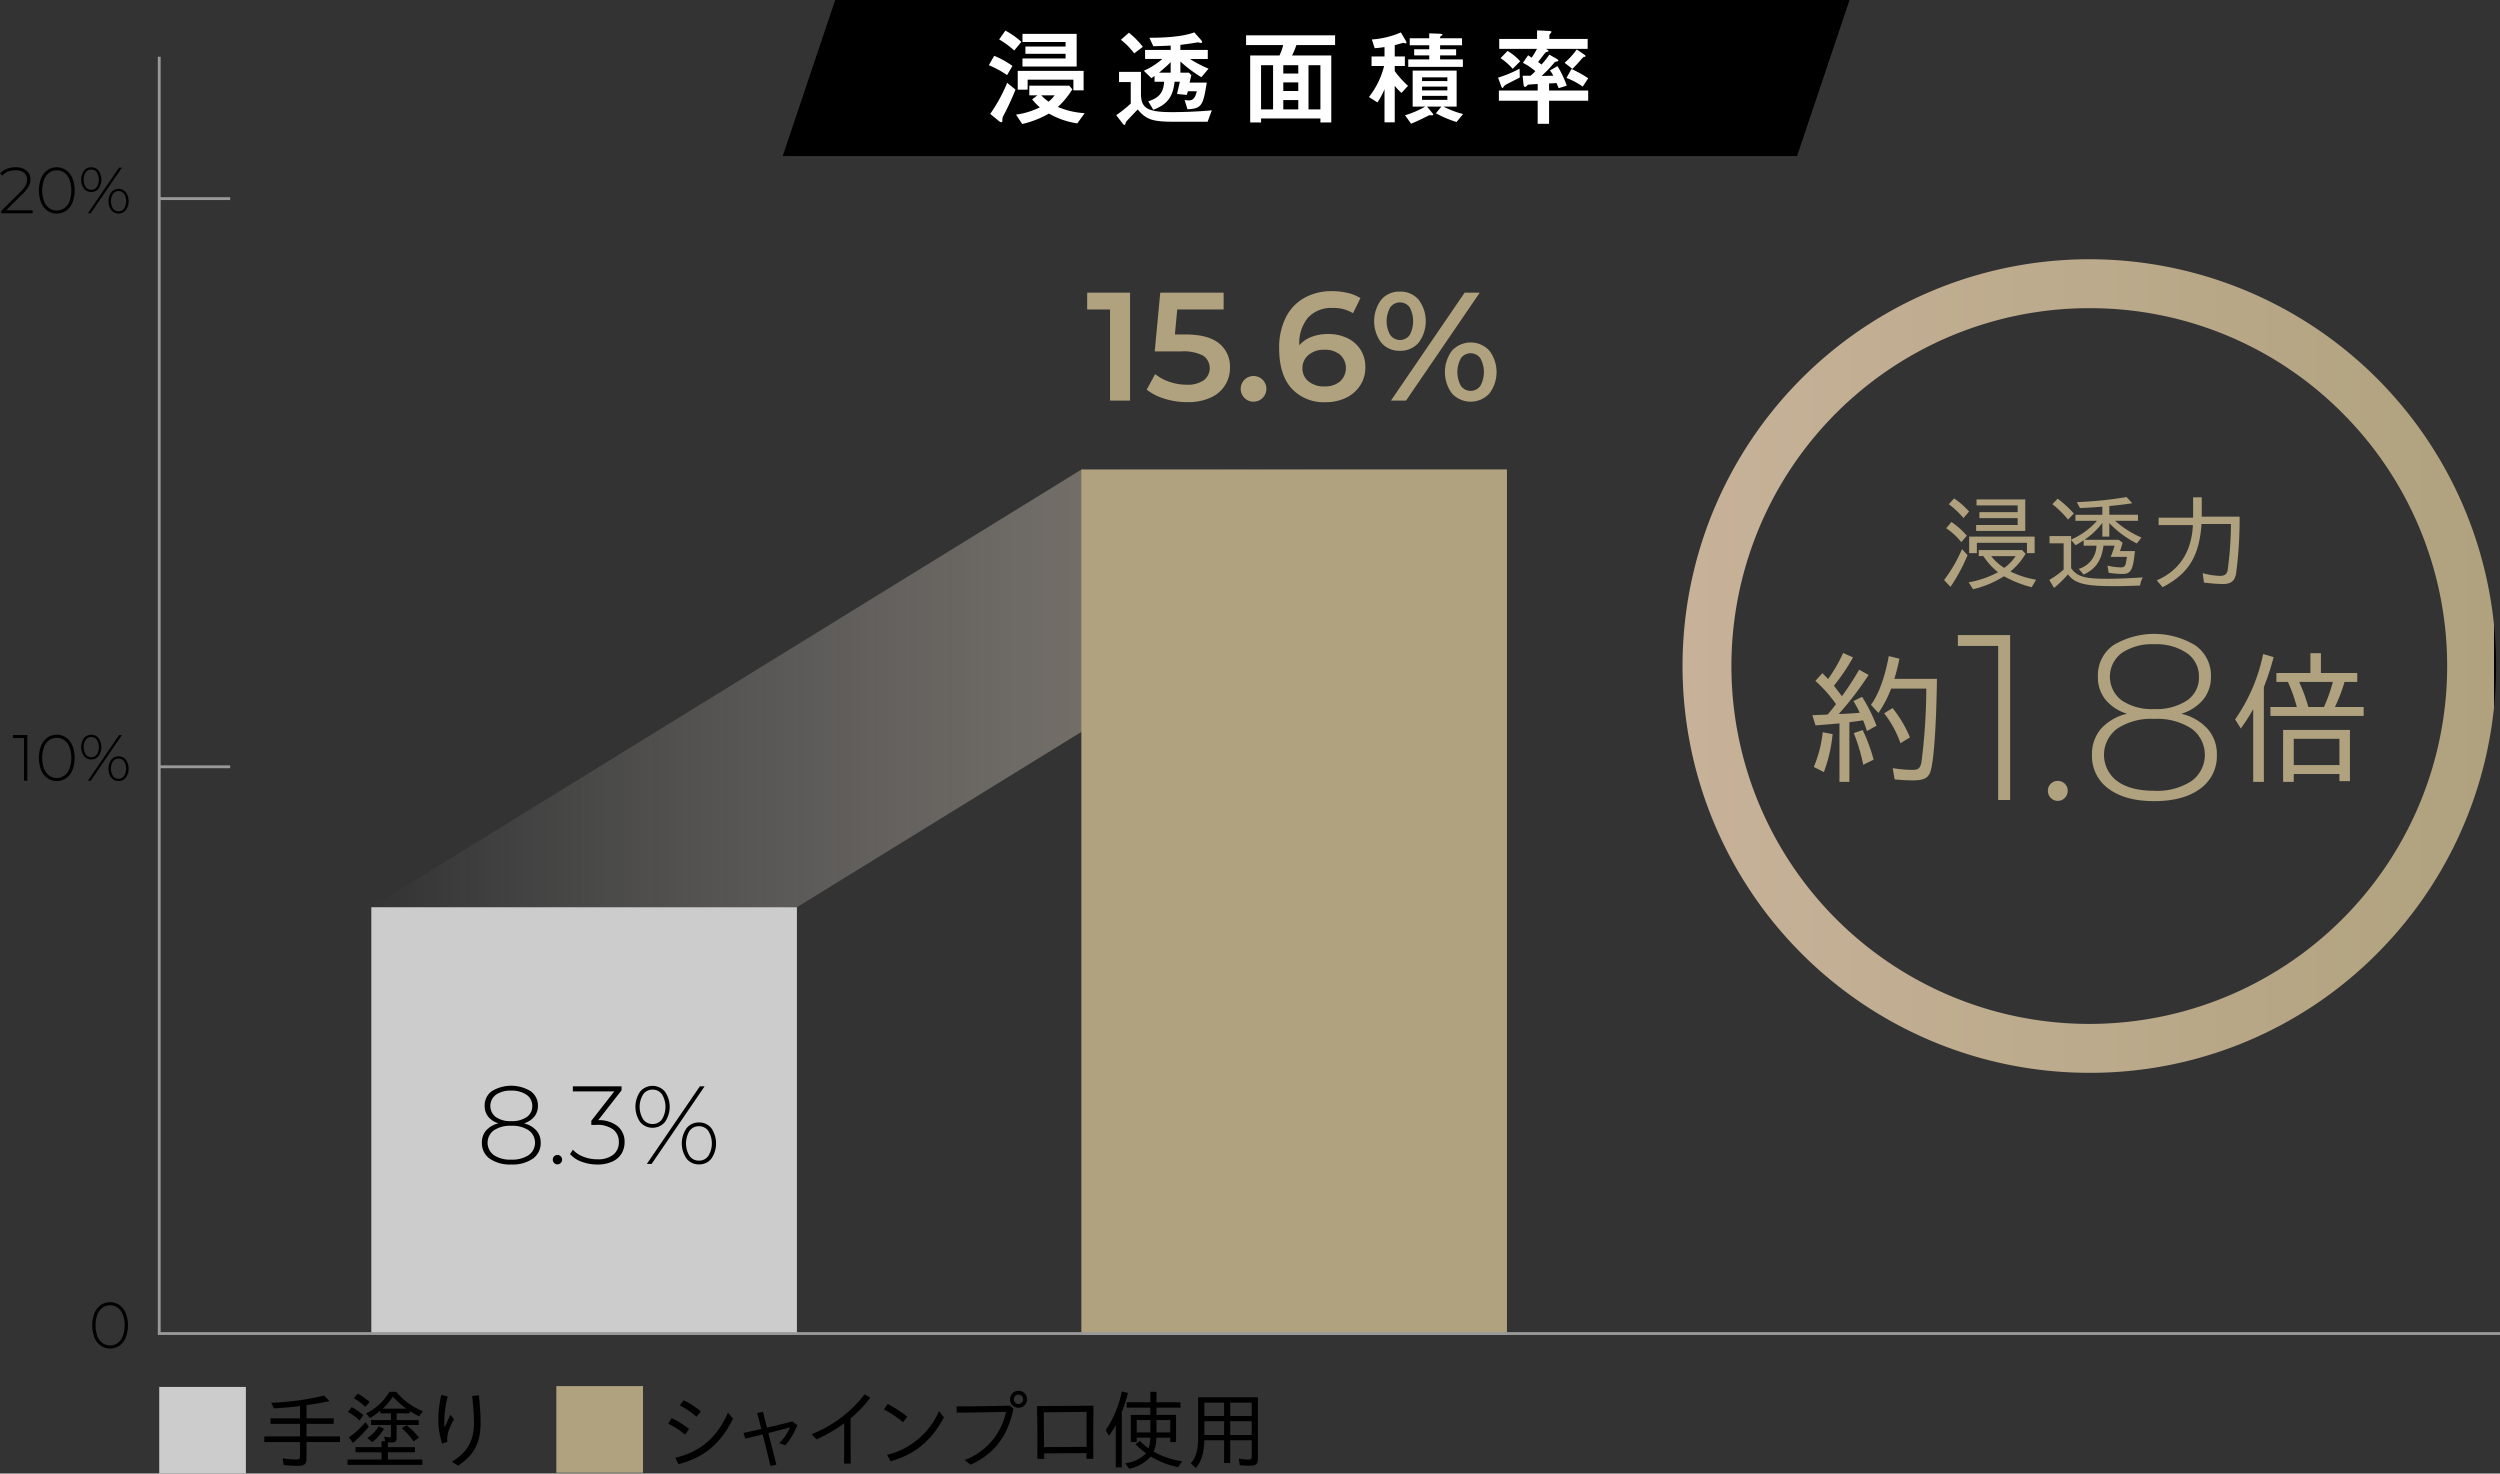 <svg xmlns="http://www.w3.org/2000/svg" xmlns:xlink="http://www.w3.org/1999/xlink" width="499.475" height="294.402" viewBox="0 0 499.475 294.402">
  <rect x="0" y="0" width="499.475" height="294.402" fill="#333333" stroke="none"/>
  <defs>
    <linearGradient id="linear-gradient" y1="0.5" x2="1" y2="0.5" gradientUnits="objectBoundingBox">
      <stop offset="0" stop-color="#fff" stop-opacity="0"/>
      <stop offset="1" stop-color="#c7b299"/>
    </linearGradient>
    <linearGradient id="linear-gradient-2" y1="0.5" x2="1" y2="0.5" gradientUnits="objectBoundingBox">
      <stop offset="0" stop-color="#c7b299"/>
      <stop offset="1" stop-color="#b0a27e"/>
      <stop offset="1"/>
    </linearGradient>
  </defs>
  <g id="img-examination-graph03-1" transform="translate(-37.762)">
    <rect id="長方形_28919" data-name="長方形 28919" width="85.03" height="85.313" transform="translate(111.947 181.255)" fill="#ccc"/>
    <path id="パス_10235" data-name="パス 10235" d="M526.388,331,384.53,418.439H299.5L441.358,331Z" transform="translate(-187.553 -237.184)" opacity="0.6" fill="url(#linear-gradient)"/>
    <path id="パス_10236" data-name="パス 10236" d="M792.154,31.178H589.5L599.987,0H802.641Z" transform="translate(-395.358)"/>
    <g id="グループ_3830" data-name="グループ 3830" transform="translate(56.184 260.162)">
      <g id="グループ_3829" data-name="グループ 3829">
        <path id="パス_10237" data-name="パス 10237" d="M104.473,926.588a3.672,3.672,0,0,1-1.265-1.61,6.9,6.9,0,0,1,0-4.9,3.673,3.673,0,0,1,1.265-1.61,3.326,3.326,0,0,1,3.716,0,3.677,3.677,0,0,1,1.265,1.61,6.9,6.9,0,0,1,0,4.9,3.676,3.676,0,0,1-1.265,1.61,3.325,3.325,0,0,1-3.716,0Zm3.377-.522a3.061,3.061,0,0,0,1.023-1.382,6.56,6.56,0,0,0,0-4.316,3.065,3.065,0,0,0-1.023-1.382,2.664,2.664,0,0,0-3.038,0,3.061,3.061,0,0,0-1.023,1.382,6.555,6.555,0,0,0,0,4.316,3.057,3.057,0,0,0,1.023,1.382,2.662,2.662,0,0,0,3.038,0Z" transform="translate(-102.758 -917.898)"/>
      </g>
    </g>
    <g id="グループ_3831" data-name="グループ 3831" transform="translate(40.33 146.789)">
      <path id="パス_10238" data-name="パス 10238" d="M49.717,518.128v9.127h-.665v-8.527H46.823v-.6Z" transform="translate(-46.823 -518.063)"/>
      <path id="パス_10239" data-name="パス 10239" d="M66.891,526.588a3.674,3.674,0,0,1-1.265-1.61,6.9,6.9,0,0,1,0-4.9,3.675,3.675,0,0,1,1.265-1.61,3.327,3.327,0,0,1,3.716,0,3.677,3.677,0,0,1,1.265,1.61,6.9,6.9,0,0,1,0,4.9,3.676,3.676,0,0,1-1.265,1.61,3.326,3.326,0,0,1-3.716,0Zm3.377-.522a3.061,3.061,0,0,0,1.023-1.382,6.56,6.56,0,0,0,0-4.316,3.064,3.064,0,0,0-1.023-1.382,2.663,2.663,0,0,0-3.038,0,3.06,3.06,0,0,0-1.023,1.382,6.56,6.56,0,0,0,0,4.316,3.057,3.057,0,0,0,1.023,1.382,2.662,2.662,0,0,0,3.038,0Z" transform="translate(-59.975 -517.898)"/>
      <path id="パス_10240" data-name="パス 10240" d="M95.538,522.194a3.156,3.156,0,0,1,0-3.572,1.788,1.788,0,0,1,1.454-.678,1.806,1.806,0,0,1,1.461.678,3.126,3.126,0,0,1,0,3.572,1.805,1.805,0,0,1-1.461.678A1.787,1.787,0,0,1,95.538,522.194Zm2.562-.306a2.833,2.833,0,0,0,0-2.96,1.331,1.331,0,0,0-1.109-.541,1.312,1.312,0,0,0-1.095.548,2.808,2.808,0,0,0,0,2.947,1.312,1.312,0,0,0,1.095.548A1.33,1.33,0,0,0,98.1,521.888ZM102.559,518h.561l-6.232,9.127h-.561Zm-1.565,8.5a3.125,3.125,0,0,1,0-3.572,1.806,1.806,0,0,1,1.461-.678,1.787,1.787,0,0,1,1.454.678,3.155,3.155,0,0,1,0,3.572,1.787,1.787,0,0,1-1.454.678A1.805,1.805,0,0,1,100.994,526.5Zm2.556-.313a2.81,2.81,0,0,0,0-2.947,1.313,1.313,0,0,0-1.1-.548,1.33,1.33,0,0,0-1.108.541,2.831,2.831,0,0,0,0,2.96,1.329,1.329,0,0,0,1.108.541A1.313,1.313,0,0,0,103.55,526.184Z" transform="translate(-81.334 -517.931)"/>
    </g>
    <g id="グループ_3832" data-name="グループ 3832" transform="translate(37.762 33.416)">
      <path id="パス_10241" data-name="パス 10241" d="M44.281,126.49v.6H38.01v-.469l3.859-3.833a5.372,5.372,0,0,0,1.023-1.3,2.49,2.49,0,0,0,.267-1.115,1.687,1.687,0,0,0-.593-1.369,2.609,2.609,0,0,0-1.714-.5,4,4,0,0,0-1.506.26,2.927,2.927,0,0,0-1.115.8l-.469-.417a3.435,3.435,0,0,1,1.323-.926A4.8,4.8,0,0,1,40.9,117.9a3.272,3.272,0,0,1,2.138.652,2.158,2.158,0,0,1,.8,1.76,3.014,3.014,0,0,1-.313,1.343,5.9,5.9,0,0,1-1.173,1.486l-3.364,3.351Z" transform="translate(-37.762 -117.898)"/>
      <path id="パス_10242" data-name="パス 10242" d="M66.892,126.588a3.672,3.672,0,0,1-1.265-1.61,6.9,6.9,0,0,1,0-4.9,3.673,3.673,0,0,1,1.265-1.61,3.326,3.326,0,0,1,3.716,0,3.677,3.677,0,0,1,1.265,1.61,6.9,6.9,0,0,1,0,4.9,3.676,3.676,0,0,1-1.265,1.61,3.325,3.325,0,0,1-3.716,0Zm3.377-.522a3.061,3.061,0,0,0,1.023-1.382,6.555,6.555,0,0,0,0-4.316,3.064,3.064,0,0,0-1.023-1.382,2.664,2.664,0,0,0-3.038,0,3.06,3.06,0,0,0-1.023,1.382,6.555,6.555,0,0,0,0,4.316,3.057,3.057,0,0,0,1.023,1.382,2.662,2.662,0,0,0,3.038,0Z" transform="translate(-57.407 -117.898)"/>
      <path id="パス_10243" data-name="パス 10243" d="M95.539,122.194a3.156,3.156,0,0,1,0-3.572,1.787,1.787,0,0,1,1.454-.678,1.806,1.806,0,0,1,1.46.678,3.126,3.126,0,0,1,0,3.572,1.8,1.8,0,0,1-1.46.678A1.786,1.786,0,0,1,95.539,122.194Zm2.562-.306a2.833,2.833,0,0,0,0-2.96,1.331,1.331,0,0,0-1.108-.541,1.312,1.312,0,0,0-1.1.548,2.81,2.81,0,0,0,0,2.947,1.312,1.312,0,0,0,1.1.548A1.33,1.33,0,0,0,98.1,121.888ZM102.56,118h.561l-6.232,9.127h-.561ZM101,126.5a3.125,3.125,0,0,1,0-3.572,1.9,1.9,0,0,1,2.914,0,3.155,3.155,0,0,1,0,3.572,1.9,1.9,0,0,1-2.914,0Zm2.555-.313a2.81,2.81,0,0,0,0-2.947,1.312,1.312,0,0,0-1.1-.548,1.33,1.33,0,0,0-1.108.541,2.833,2.833,0,0,0,0,2.96,1.329,1.329,0,0,0,1.108.541A1.313,1.313,0,0,0,103.551,126.184Z" transform="translate(-78.766 -117.931)"/>
    </g>
    <rect id="長方形_28920" data-name="長方形 28920" width="14.172" height="0.567" transform="translate(69.574 39.397)" fill="#999"/>
    <rect id="長方形_28921" data-name="長方形 28921" width="14.172" height="0.567" transform="translate(69.574 152.912)" fill="#999"/>
    <g id="グループ_3834" data-name="グループ 3834" transform="translate(134.041 216.921)">
      <g id="グループ_3833" data-name="グループ 3833">
        <path id="パス_10244" data-name="パス 10244" d="M388.321,774.268a3.565,3.565,0,0,1,.876,2.438,3.765,3.765,0,0,1-1.574,3.2,7.134,7.134,0,0,1-4.322,1.163,7.039,7.039,0,0,1-4.288-1.163,3.774,3.774,0,0,1-1.563-3.2,3.61,3.61,0,0,1,.853-2.449,4.73,4.73,0,0,1,2.449-1.408,4.243,4.243,0,0,1-2.039-1.33,3.364,3.364,0,0,1-.709-2.172,3.467,3.467,0,0,1,1.441-2.936,7.462,7.462,0,0,1,7.735.011,3.457,3.457,0,0,1,1.463,2.925,3.345,3.345,0,0,1-.72,2.161,4.278,4.278,0,0,1-2.072,1.341A4.822,4.822,0,0,1,388.321,774.268Zm-1.518,4.92a3.048,3.048,0,0,0,0-4.942,5.906,5.906,0,0,0-3.5-.909,5.81,5.81,0,0,0-3.468.909,3.072,3.072,0,0,0-.011,4.942,5.8,5.8,0,0,0,3.479.909A5.9,5.9,0,0,0,386.8,779.188Zm-6.571-7.6a5.036,5.036,0,0,0,3.069.82,5.193,5.193,0,0,0,3.092-.809,2.578,2.578,0,0,0,1.119-2.205,2.639,2.639,0,0,0-1.141-2.249,5.109,5.109,0,0,0-3.07-.831,5.056,5.056,0,0,0-3.047.82,2.793,2.793,0,0,0-.022,4.455Z" transform="translate(-377.45 -765.337)"/>
        <path id="パス_10245" data-name="パス 10245" d="M427.692,815.736a.919.919,0,0,1-.277-.676.883.883,0,0,1,.277-.665.937.937,0,0,1,1.307,0,.884.884,0,0,1,.277.665.919.919,0,0,1-.277.676.91.91,0,0,1-1.307,0Z" transform="translate(-413.253 -800.3)"/>
        <path id="パス_10246" data-name="パス 10246" d="M449.1,773.74a3.983,3.983,0,0,1,1.341,3.136,4.331,4.331,0,0,1-.62,2.316,4.18,4.18,0,0,1-1.851,1.585,6.927,6.927,0,0,1-2.959.576,8.835,8.835,0,0,1-3.169-.565,5.587,5.587,0,0,1-2.3-1.518l.576-.865a5.485,5.485,0,0,0,2.05,1.374,7.429,7.429,0,0,0,2.848.532,4.837,4.837,0,0,0,3.169-.92,3.094,3.094,0,0,0,1.108-2.515,3.061,3.061,0,0,0-1.13-2.527,5.338,5.338,0,0,0-3.391-.909h-.975v-.82l4.588-5.873H440.11v-1.019h9.729v.8l-4.654,5.961A5.979,5.979,0,0,1,449.1,773.74Z" transform="translate(-421.937 -765.617)"/>
        <path id="パス_10247" data-name="パス 10247" d="M486.61,772.64a5.365,5.365,0,0,1,0-6.073,3.237,3.237,0,0,1,4.953,0,5.312,5.312,0,0,1,0,6.073,3.237,3.237,0,0,1-4.953,0Zm4.355-.521a4.816,4.816,0,0,0,0-5.031,2.262,2.262,0,0,0-1.884-.92,2.23,2.23,0,0,0-1.862.931,4.777,4.777,0,0,0,0,5.009,2.229,2.229,0,0,0,1.862.931A2.26,2.26,0,0,0,490.965,772.119Zm7.58-6.615h.953L488.9,781.017h-.953Zm-2.659,14.45a5.314,5.314,0,0,1,0-6.073,3.069,3.069,0,0,1,2.482-1.152,3.038,3.038,0,0,1,2.471,1.152,5.364,5.364,0,0,1,0,6.073,3.036,3.036,0,0,1-2.471,1.152A3.068,3.068,0,0,1,495.885,779.954Zm4.344-.532a4.777,4.777,0,0,0,0-5.009,2.231,2.231,0,0,0-1.862-.931,2.262,2.262,0,0,0-1.884.92,4.816,4.816,0,0,0,0,5.031,2.26,2.26,0,0,0,1.884.92A2.231,2.231,0,0,0,500.229,779.422Z" transform="translate(-454.996 -765.393)"/>
      </g>
    </g>
    <g id="グループ_3835" data-name="グループ 3835" transform="translate(254.97 58.165)">
      <path id="パス_10248" data-name="パス 10248" d="M812.674,206.3v21.564h-4V209.66H804.11V206.3Z" transform="translate(-804.11 -205.994)" fill="#b0a27e"/>
      <path id="パス_10249" data-name="パス 10249" d="M860.51,216.421a5.873,5.873,0,0,1,2.187,4.821,6.409,6.409,0,0,1-3.82,6.007,10.772,10.772,0,0,1-4.713.924,15.132,15.132,0,0,1-4.467-.662,10.975,10.975,0,0,1-3.635-1.833l1.694-3.111a9.094,9.094,0,0,0,2.88,1.556,10.7,10.7,0,0,0,3.466.57,5.618,5.618,0,0,0,3.342-.878,3.037,3.037,0,0,0-.092-4.929,8.691,8.691,0,0,0-4.482-.847h-5.206l1.109-11.737h12.661v3.358h-9.272l-.462,4.991h2.064Q858.323,214.65,860.51,216.421Z" transform="translate(-834.172 -205.994)" fill="#b0a27e"/>
      <path id="パス_10250" data-name="パス 10250" d="M913.209,269.491a2.566,2.566,0,1,1,1.787.724A2.456,2.456,0,0,1,913.209,269.491Z" transform="translate(-881.757 -248.127)" fill="#b0a27e"/>
      <path id="パス_10251" data-name="パス 10251" d="M953.038,214.6a6.289,6.289,0,0,1,2.65,2.326,6.376,6.376,0,0,1,.955,3.481,6.528,6.528,0,0,1-1.048,3.681,6.923,6.923,0,0,1-2.834,2.449,9.1,9.1,0,0,1-4,.863,8.7,8.7,0,0,1-6.885-2.773q-2.449-2.772-2.449-7.948a13.414,13.414,0,0,1,1.325-6.207,9.182,9.182,0,0,1,3.712-3.912,11.106,11.106,0,0,1,5.529-1.34,13.275,13.275,0,0,1,3.127.354,8.518,8.518,0,0,1,2.542,1.032l-1.479,3.019a7.354,7.354,0,0,0-4.1-1.047,6.282,6.282,0,0,0-4.867,1.91A7.867,7.867,0,0,0,943.458,216v.031a5.99,5.99,0,0,1,2.434-1.679,9.2,9.2,0,0,1,3.327-.57A8.692,8.692,0,0,1,953.038,214.6Zm-1.447,8.656a3.637,3.637,0,0,0,0-5.345,4.72,4.72,0,0,0-3.142-.986,4.671,4.671,0,0,0-3.158,1.047,3.345,3.345,0,0,0-1.217,2.649,3.3,3.3,0,0,0,1.186,2.6,4.832,4.832,0,0,0,3.281,1.032A4.53,4.53,0,0,0,951.59,223.251Z" transform="translate(-901.07 -205.215)" fill="#b0a27e"/>
      <path id="パス_10252" data-name="パス 10252" d="M1007.79,215.737a7.179,7.179,0,0,1,0-8.564,4.7,4.7,0,0,1,3.727-1.633,4.763,4.763,0,0,1,3.743,1.617,7.163,7.163,0,0,1,0,8.595,4.762,4.762,0,0,1-3.743,1.617A4.7,4.7,0,0,1,1007.79,215.737Zm5.684-1.51a5.892,5.892,0,0,0,0-5.545,2.392,2.392,0,0,0-3.882.015,5.615,5.615,0,0,0,0,5.514,2.392,2.392,0,0,0,3.882.015Zm10.982-8.471h3.019L1012.75,227.32h-3.019Zm-2.526,20.146a7.179,7.179,0,0,1,0-8.564,5.089,5.089,0,0,1,7.47,0,7.116,7.116,0,0,1,0,8.564,5.088,5.088,0,0,1-7.47,0Zm5.668-1.525a5.718,5.718,0,0,0,0-5.514,2.392,2.392,0,0,0-3.881-.015,5.778,5.778,0,0,0,0,5.545,2.392,2.392,0,0,0,3.881-.016Z" transform="translate(-949.045 -205.449)" fill="#b0a27e"/>
    </g>
    <g id="グループ_3836" data-name="グループ 3836" transform="translate(235.319 6.073)">
      <path id="パス_10253" data-name="パス 10253" d="M735.853,26.608A17.973,17.973,0,0,1,739.5,28.63l-1.074,1.833a20.12,20.12,0,0,0-3.644-1.98Zm4.255,6.762a53.974,53.974,0,0,1-2.486,5.351,1.455,1.455,0,0,0-.126.716c0,.316-.042.442-.232.442a.884.884,0,0,1-.463-.232l-1.749-1.432A31.432,31.432,0,0,0,738.444,32Zm-2.022-11.8a15.953,15.953,0,0,1,3.2,2.254l-1.433,1.728a16.793,16.793,0,0,0-3.012-2.212Zm13.377,11.734a16.651,16.651,0,0,1-2.886,3.518,15.858,15.858,0,0,0,5.351,1.243l-1.475,2.043a16.074,16.074,0,0,1-5.667-1.959,19.64,19.64,0,0,1-5.33,2.086l-1.243-1.875a15.654,15.654,0,0,0,4.761-1.454,11.057,11.057,0,0,1-1.538-1.6l1.053-.8h-1.622V32.57h7.984Zm-10.912.063V29.62h13.167V33.5h-2.044V31.369h-9.143v2Zm1.538-7.162V24.754h8.026v-.906H741.5V22.226h10.828v6.531H741.5V27.135h8.616v-.927Zm3.16,8.3a10.324,10.324,0,0,0,1.474,1.264,6.825,6.825,0,0,0,1.2-1.264Z" transform="translate(-734.779 -21.531)" fill="#fff"/>
      <path id="パス_10254" data-name="パス 10254" d="M827.463,32.759h-2.338V30.716h4.382v4.3c0,2.886,1.117,3.75,6.152,3.75,1.074,0,4.34-.021,8.005-.358l-.843,2.275H835.89c-4.171,0-5.372-.485-7.036-2.444-.463.484-2.317,2.4-2.359,2.528a2.739,2.739,0,0,1-.147.484.191.191,0,0,1-.147.063c-.148,0-.274-.169-.379-.3l-1.264-1.643a23.971,23.971,0,0,0,2.907-2.317ZM827.1,22.9a16.75,16.75,0,0,1,2.781,2.823l-1.727,1.306a14.7,14.7,0,0,0-2.654-2.717Zm10.28,3.434h5.477v1.812H839.3a23.79,23.79,0,0,0,3.708,1.938l-1.432,1.706a25.509,25.509,0,0,1-4.192-3.139v2.233h1.707l.484.506-.358,1.475h3.434c-.716,4.592-1.032,5.2-3.855,5.33l-.569-1.854a6.565,6.565,0,0,0,.843.084c1.137,0,1.39-1.053,1.6-1.833h-1.79l-.211.737-1.959-.19.569-2.444h-1.054c-.316,2.823-1.285,4.487-4.255,5.6l-1.011-1.685c1.622-.527,3.076-1.327,3.16-3.918h-1.9V31.537c-.084.063-.527.379-.632.442L830.075,30.5a14.884,14.884,0,0,0,3.708-2.359h-3.455V26.334h5.119V25.47c-1.39.063-2.612.126-3.476.126l-.779-1.685c5.793,0,7.984-.737,8.974-1.074l1.306,1.475a.921.921,0,0,1,.253.463c0,.126-.063.169-.232.169a4.3,4.3,0,0,1-.59-.127c-.3.063-.8.127-1.053.169-.885.147-1.749.253-2.465.337Zm-1.938,2.443c-.4.442-1.538,1.433-2.317,2.107h2.317Z" transform="translate(-799.11 -22.437)" fill="#fff"/>
      <path id="パス_10255" data-name="パス 10255" d="M933.138,28.942V42.319h-2.17v-.8H919.108v.8h-2.17V28.942h5.856a11.655,11.655,0,0,0,.737-2.085h-7.415V24.918H933.9v1.938h-7.731a16.679,16.679,0,0,1-.864,2.085ZM921.509,39.706V30.88h-2.4v8.827Zm5.035-8.827h-2.991v1.664h2.991Zm0,3.434h-2.991v1.728h2.991Zm-2.991,3.539v1.854h2.991V37.853Zm7.415-6.973h-2.381v8.827h2.381Z" transform="translate(-864.719 -23.928)" fill="#fff"/>
      <path id="パス_10256" data-name="パス 10256" d="M1005.815,25.765c-.653.105-1.137.169-1.959.232l-.569-1.748a17.243,17.243,0,0,0,5.793-1.411l.969,1.643a1.2,1.2,0,0,1,.147.421c0,.063-.042.126-.147.126-.084,0-.443-.105-.527-.105,0,0-1.39.4-1.664.463V27.64h2.023v1.917h-2.023v1.011a19.573,19.573,0,0,0,2.654,2.949l-1.306,1.411a9.5,9.5,0,0,1-1.348-1.433v7.31h-2.043V34.192a15.432,15.432,0,0,1-1.411,2.633L1002.7,35.75a16.4,16.4,0,0,0,3.033-6.194h-2.507V27.64h2.591Zm8.511,11.9,1.074,1.327a.42.42,0,0,1,.147.232.238.238,0,0,1-.253.19c-.063,0-.337-.042-.4-.042a1.086,1.086,0,0,0-.421.148c-1.116.569-2.212,1.1-3.35,1.559l-1.2-1.685a19.547,19.547,0,0,0,4.024-1.728h-2.507v-7.2h8.785v7.2h-2.612a17.481,17.481,0,0,0,3.9,1.475l-1.306,1.6a21.919,21.919,0,0,1-4.129-1.749l1.1-1.327Zm-3.476-12.261v-1.39h3.9v-.99l2.149.084c.358.021.506.063.506.19,0,.084-.358.274-.4.337-.084.084-.084.19-.084.379h4.382v1.39h-4.382v.8h3.2v1.222h-3.2v.8h4.551v1.5h-10.912v-1.5h4.192v-.8h-3.012V26.208h3.012v-.8Zm7.521,7.163v-.758h-5.056v.758Zm0,1.854v-.758h-5.056v.758Zm-5.056,1.9h5.056v-.8h-5.056Z" transform="translate(-926.76 -22.437)" fill="#fff"/>
      <path id="パス_10257" data-name="パス 10257" d="M1098.077,30.841c-.442.232-2.676,1.348-2.865,1.475a1.36,1.36,0,0,0-.442.506c-.042.063-.063.105-.126.105-.127,0-.232-.232-.274-.337l-.632-1.727a23.168,23.168,0,0,0,4.3-1.791Zm5.224-5.73c.337.19.527.295.527.442,0,.105-.527.211-.59.274-.084.042-1.264,1.622-1.5,1.917.19.126.274.19.674.506a17.962,17.962,0,0,0,1.58-1.98l1.432.821c.19.105.358.232.358.421,0,.084-.464.168-.674.211-.126.169-1.074,1.222-1.18,1.348-.19.211-1.117,1.1-1.474,1.453.358,0,1.98-.042,2.317-.042a5.013,5.013,0,0,0-.674-1.054l1.517-.864a20.871,20.871,0,0,1,1.854,3.9l-1.622.506c-.084-.19-.379-.885-.442-1.032-.337.042-.8.063-1.475.084v1.411h7.816v2.044h-7.816V40.09h-2.275V35.476h-7.752V33.433h7.752V32.127c-.274.021-1.622.105-1.77.126-.211.021-.231.063-.526.358a.344.344,0,0,1-.232.105c-.19,0-.274-.253-.295-.463l-.19-1.769h1.58a9.841,9.841,0,0,0,.969-.906,11.516,11.516,0,0,0-2.486-1.664l1.032-1.517c.19.126.337.211.7.485a14.668,14.668,0,0,0,1.074-1.769h-7.542v-1.98h7.563V21.425l2.359.105c.337.021.527.084.527.211a4.475,4.475,0,0,1-.3.4.534.534,0,0,0-.126.442v.548h7.647v1.98Zm-7.668.421a10.3,10.3,0,0,1,2.528,2.065l-1.5,1.5a12.383,12.383,0,0,0-2.423-2.128Zm11.4,2.36a14.694,14.694,0,0,0,2.423-2.655l1.5,1.011c.253.169.253.253.253.3,0,.147-.106.168-.358.168a4.963,4.963,0,0,0-.7.737c-.737.843-1.138,1.243-1.559,1.664Zm1.369,1.243a23.082,23.082,0,0,1,3.35,1.854l-1.1,1.664a15.105,15.105,0,0,0-3.244-1.728Z" transform="translate(-991.997 -21.425)" fill="#fff"/>
    </g>
    <g id="グループ_3837" data-name="グループ 3837" transform="translate(426.168 99.302)">
      <path id="パス_10258" data-name="パス 10258" d="M1408.129,367.628a28.556,28.556,0,0,0,3.581-6.172l1.117,1.2a35.551,35.551,0,0,1-3.413,6.341Zm.421-10.344,1.054-1.243a15.1,15.1,0,0,1,3.076,2.739l-1.116,1.285A12.711,12.711,0,0,0,1408.55,357.285Zm.527-4.8,1.053-1.159a15.053,15.053,0,0,1,2.991,2.633l-1.116,1.285A18.138,18.138,0,0,0,1409.077,352.482Zm3.96,15.61a20.024,20.024,0,0,0,5.878-2.022,13.009,13.009,0,0,1-2.928-3.223h-.927v-1.2h8.658l.7.737a13.2,13.2,0,0,1-3.034,3.539,18.656,18.656,0,0,0,5.14,1.643l-.885,1.5a22.909,22.909,0,0,1-5.541-2.191,20.035,20.035,0,0,1-6.173,2.591Zm.105-9.143h13.082v3.307h-1.538v-2.065H1414.68v2.065h-1.538Zm1.391-2.317h8.3v-1.369h-7.647v-1.2h7.647v-1.348h-8.216v-1.2h9.733v6.3h-9.817Zm7.9,6.215h-4.887a9.565,9.565,0,0,0,2.612,2.36A9.309,9.309,0,0,0,1422.433,362.846Z" transform="translate(-1408.129 -351.049)" fill="#b0a27e"/>
      <path id="パス_10259" data-name="パス 10259" d="M1482.3,366.915a17.472,17.472,0,0,0,2.865-2.065v-5.245h-2.823v-1.454h4.319v.7a14.814,14.814,0,0,0,5.182-3.75h-4.319v-1.2h5.372v-1.622c-1.159.105-3.118.232-4.466.274l-.632-1.18a78.134,78.134,0,0,0,9.943-1.011l1.138,1.243c-1.6.232-3.328.442-4.592.548V353.9h5.73v1.2h-4.571a19.453,19.453,0,0,0,5.267,3.35l-.927,1.18a19.842,19.842,0,0,1-5.5-4.066v2.7h-1.39v-2.718a15.489,15.489,0,0,1-3.56,3.35h6.825l.78.59c-.19.653-.337,1.18-.527,1.664h2.991c-.358,3.729-.8,4.571-2.422,4.571a17.609,17.609,0,0,1-2.823-.232l-.232-1.433a12.272,12.272,0,0,0,2.57.358c.948,0,1.053-.211,1.306-2.106h-3.244a15.1,15.1,0,0,0,.779-2.233h-2.212c-.4,2.991-1.58,4.677-3.96,5.772l-.99-1.137a4.9,4.9,0,0,0,3.539-4.635h-2.549v-1.074c-.864.569-1.306.821-1.622.99l-.885-1.074v5.646c1.158,1.685,2.7,2.127,7.141,2.127,1.917,0,3.771-.063,7.184-.274a4.476,4.476,0,0,0-.548,1.622c-2.7.105-3.771.126-5.245.126-5.772,0-7.794-.527-9.164-2.359a22.606,22.606,0,0,1-2.781,2.718Zm.611-15.126,1.054-1.1a20.816,20.816,0,0,1,3.244,2.97l-1.159,1.2A19.587,19.587,0,0,0,1482.909,351.789Z" transform="translate(-1461.276 -350.357)" fill="#b0a27e"/>
      <path id="パス_10260" data-name="パス 10260" d="M1558.029,367.159c4.508-1.917,6.973-5.709,7.225-11.039h-6.846v-1.474h6.889V350.58h1.727v3.855h7.563a83.476,83.476,0,0,1-.7,11.376c-.274,1.5-1.032,2.086-2.654,2.086a30.64,30.64,0,0,1-3.771-.3l-.253-1.875a14.544,14.544,0,0,0,3.434.548c.948,0,1.411-.337,1.559-1.138a71.7,71.7,0,0,0,.653-9.227h-5.878c-.442,6.446-2.612,9.965-7.773,12.619Z" transform="translate(-1515.542 -350.517)" fill="#b0a27e"/>
    </g>
    <g id="グループ_3838" data-name="グループ 3838" transform="translate(399.848 126.643)">
      <path id="パス_10261" data-name="パス 10261" d="M1320.689,474.363c-1.457.146-2.128.2-4.781.408l-.641-2.04c1.02-.029,2.011-.087,3.032-.116a23.226,23.226,0,0,0,1.691-2.1,27.616,27.616,0,0,0-4.11-4.635l1.4-1.545,1.137,1.166a30.125,30.125,0,0,0,3-5.189l1.982.875a39.488,39.488,0,0,1-3.819,5.655l1.6,2.1a56.407,56.407,0,0,0,3.439-5.3l1.895,1.049a64.637,64.637,0,0,1-5.976,7.812c1.545-.058,3.148-.146,4.2-.262a24.223,24.223,0,0,0-1.253-2.332l1.72-.845a32.308,32.308,0,0,1,2.886,5.772l-1.924,1.078a21.317,21.317,0,0,0-.758-2.157c-.583.087-1.6.233-2.74.379v11.922h-1.982Zm-5.13,8.716a24.435,24.435,0,0,0,1.778-6.938l1.982.379a29.478,29.478,0,0,1-1.749,7.579Zm7.987-6.763,1.778-.612a33.7,33.7,0,0,1,2.186,5.917l-2.07,1.02A35.72,35.72,0,0,0,1323.545,476.316Zm8.162,9.24-.379-2.245a24.785,24.785,0,0,0,3.906.35c1.224,0,1.574-.291,1.836-1.545a118.264,118.264,0,0,0,.962-14.691h-7.025a23.145,23.145,0,0,1-2.536,4.868l-1.487-1.633c1.516-2.07,2.769-5.451,3.556-9.736l2.128.525a38.021,38.021,0,0,1-1.021,4.022h8.512c-.116,9.036-.583,15.741-1.166,18.073-.408,1.72-1.312,2.216-3.673,2.216C1334.272,485.761,1332.873,485.673,1331.707,485.557Zm-2.1-13.2,1.691-1.049a24.106,24.106,0,0,1,3.469,5.859l-1.894,1.166A20.685,20.685,0,0,0,1329.608,472.352Z" transform="translate(-1315.267 -456.489)" fill="#b0a27e"/>
      <path id="パス_10262" data-name="パス 10262" d="M1428.3,447.651V480.6h-2.4v-30.78h-8.048v-2.165Z" transform="translate(-1388.777 -447.416)" fill="#b0a27e"/>
      <path id="パス_10263" data-name="パス 10263" d="M1481.906,553.85a1.951,1.951,0,0,1-.589-1.436,1.874,1.874,0,0,1,.589-1.411,1.988,1.988,0,0,1,2.777,0,1.876,1.876,0,0,1,.589,1.411,1.954,1.954,0,0,1-.589,1.436,1.932,1.932,0,0,1-2.777,0Z" transform="translate(-1434.254 -521.07)" fill="#b0a27e"/>
      <path id="パス_10264" data-name="パス 10264" d="M1535.489,465.788a7.574,7.574,0,0,1,1.859,5.177,7.994,7.994,0,0,1-3.342,6.8q-3.342,2.471-9.178,2.471-5.789,0-9.107-2.471a8.013,8.013,0,0,1-3.318-6.8,7.666,7.666,0,0,1,1.812-5.2,10.045,10.045,0,0,1,5.2-2.988,9.015,9.015,0,0,1-4.33-2.824,7.147,7.147,0,0,1-1.506-4.613,7.36,7.36,0,0,1,3.059-6.236,15.845,15.845,0,0,1,16.425.024,7.341,7.341,0,0,1,3.106,6.212,7.107,7.107,0,0,1-1.53,4.589,9.1,9.1,0,0,1-4.4,2.847A10.241,10.241,0,0,1,1535.489,465.788Zm-3.224,10.448a6.474,6.474,0,0,0,0-10.5,12.547,12.547,0,0,0-7.437-1.93,12.341,12.341,0,0,0-7.365,1.93,6.525,6.525,0,0,0-.023,10.5q2.635,1.931,7.389,1.93A12.539,12.539,0,0,0,1532.265,476.236Zm-13.955-16.143a10.7,10.7,0,0,0,6.518,1.741,11.026,11.026,0,0,0,6.566-1.718,5.474,5.474,0,0,0,2.377-4.683,5.605,5.605,0,0,0-2.424-4.777,10.85,10.85,0,0,0-6.519-1.765,10.74,10.74,0,0,0-6.471,1.741,5.93,5.93,0,0,0-.047,9.46Z" transform="translate(-1456.528 -446.821)" fill="#b0a27e"/>
      <path id="パス_10265" data-name="パス 10265" d="M1616.891,471.61a37.668,37.668,0,0,1-2.477,3.848l-1.137-1.807a35.01,35.01,0,0,0,5.6-13.059l2.1.612a53.02,53.02,0,0,1-1.953,5.976v18.947h-2.128Zm3.44-.437h5.276a31.275,31.275,0,0,0-1.778-5.014h-2.3v-1.778h6.792v-3.964h2.1v3.964h7.258v1.778h-2.536a33.1,33.1,0,0,1-1.924,5.014h5.743v1.778h-18.626Zm2.536,4.577h13.35v10.231h-2.1v-1.429h-9.124v1.574h-2.128Zm11.252,7.025v-5.247h-9.124v5.247Zm-3.09-11.6a32.365,32.365,0,0,0,1.778-5.014h-6.734a33.863,33.863,0,0,1,1.836,5.014Z" transform="translate(-1528.811 -456.563)" fill="#b0a27e"/>
    </g>
    <rect id="長方形_28922" data-name="長方形 28922" width="85.03" height="172.894" transform="translate(253.805 93.816)" fill="#b0a27e"/>
    <path id="パス_10266" data-name="パス 10266" d="M1305.032,345.3a81.271,81.271,0,1,1,57.467-23.8A80.739,80.739,0,0,1,1305.032,345.3Zm0-152.77a71.5,71.5,0,1,0,50.557,20.942A71.03,71.03,0,0,0,1305.032,192.533Z" transform="translate(-849.849 -130.961)" fill="url(#linear-gradient-2)"/>
    <rect id="長方形_28923" data-name="長方形 28923" width="17.313" height="17.313" transform="translate(69.574 277.09)" fill="#ccc"/>
    <g id="グループ_3839" data-name="グループ 3839" transform="translate(90.566 278.068)">
      <path id="パス_10267" data-name="パス 10267" d="M227.937,997.612l-.206-1.354a19.436,19.436,0,0,0,2.742.257c.548,0,.72-.154.72-.617V993.02h-7.128v-1.131h7.128v-2.5h-5.877v-1.114h5.877v-2.451c-1.525.206-3.632.377-5.209.463l-.548-1.114a54.742,54.742,0,0,0,10.572-1.44l1.08,1.1c-1.3.308-2.964.582-4.592.822v2.622h5.432v1.114h-5.432v2.5h6.683v1.131h-6.683V996.4c0,1.011-.463,1.371-1.8,1.371A25.329,25.329,0,0,1,227.937,997.612Z" transform="translate(-224.064 -982.979)"/>
      <path id="パス_10268" data-name="パス 10268" d="M282.761,994.61h6.786v-1.457h-5.192v-1.028h5.192V990.96h.72l-.189-.96a3.463,3.463,0,0,0,1.011.171c.274,0,.343-.086.343-.428V987.7h-3.975v-.977h3.975v-1.354h-2.125v-.548a12.114,12.114,0,0,1-2.073,1.491l-.771-.925a10.95,10.95,0,0,0,4.661-4.318h1.336a13.788,13.788,0,0,0,5.346,3.89l-.737,1.011a19.445,19.445,0,0,1-1.885-1.045v.445h-2.621v1.354h4.421v.977h-4.421v2.519c0,.72-.257.977-1.063.977a4.714,4.714,0,0,1-.685-.034v.959h5.415v1.028h-5.415v1.457H297.7v1.062H282.761Zm.069-9.51.754-.977a14.785,14.785,0,0,1,2.347,1.611l-.788,1.063A9.716,9.716,0,0,0,282.83,985.1Zm.188,5.089a18.49,18.49,0,0,0,3.341-3.067l.634.925a24.323,24.323,0,0,1-3.153,3.221Zm.994-7.831.789-.925a14.1,14.1,0,0,1,2.364,1.662l-.857.994A11.529,11.529,0,0,0,284.012,982.358Zm2.725,7.951A7.831,7.831,0,0,0,289,987.944l1.028.514a9.584,9.584,0,0,1-2.331,2.69Zm7.762-5.86a18.921,18.921,0,0,1-2.69-2.4,12.257,12.257,0,0,1-2.039,2.4Zm-.925,3.89.976-.565a14.031,14.031,0,0,1,2.485,2.45l-1.1.754A12.983,12.983,0,0,0,293.573,988.338Z" transform="translate(-266.124 -981.073)"/>
      <path id="パス_10269" data-name="パス 10269" d="M346.742,988.177a23.08,23.08,0,0,1,.582-4.866l1.285.291a20.907,20.907,0,0,0-.668,4.849,11.348,11.348,0,0,0,.068,1.405,23.231,23.231,0,0,1,1.165-2.587l.7.908a12.139,12.139,0,0,0-1.011,2.108,5.035,5.035,0,0,0-.326,2.382l-1.028.36A15.238,15.238,0,0,1,346.742,988.177Zm2.724,8.482c2.913-1.868,4.4-3.924,4.4-7.848a48.86,48.86,0,0,0-.377-5.295l1.354-.154c.206,1.936.343,3.958.343,5.346,0,4.369-1.388,6.614-4.472,8.721Z" transform="translate(-311.971 -982.677)"/>
    </g>
    <rect id="長方形_28924" data-name="長方形 28924" width="17.313" height="17.313" transform="translate(148.912 276.925)" fill="#b0a27e"/>
    <g id="グループ_3840" data-name="グループ 3840" transform="translate(171.264 277.862)">
      <path id="パス_10270" data-name="パス 10270" d="M508.781,991.693l.685-1.1a16.437,16.437,0,0,1,3.479,2.159l-.805,1.114A16.561,16.561,0,0,0,508.781,991.693Zm1.439,6.8c4.215-.994,8.036-3.358,10.5-9l1.011,1.2c-2.724,5.5-6.271,7.865-10.915,9.1Zm.891-10.452.737-1.045a17.319,17.319,0,0,1,3.444,2.227l-.857,1.08A17.325,17.325,0,0,0,511.111,988.043Z" transform="translate(-508.781 -985.113)"/>
      <path id="パス_10271" data-name="パス 10271" d="M565.675,999.682c-1.217.309-2.4.583-3.479.84l-.36-1.131,3.564-.788q-.463-1.8-.823-3.187l1.165-.257c.223.925.48,1.988.788,3.17,1.628-.377,3.324-.788,5.072-1.234l.977.737a13.023,13.023,0,0,1-2.382,4.01l-1.216-.411a10.254,10.254,0,0,0,2.176-3.153c-1.405.377-2.9.754-4.352,1.131.463,1.851,1.011,3.958,1.611,6.306l-1.182.274C566.669,1003.641,566.138,1001.533,565.675,999.682Z" transform="translate(-546.799 -990.961)"/>
      <path id="パス_10272" data-name="パス 10272" d="M609.815,990.811a24.915,24.915,0,0,0,10.607-7.985l1.131.669a22.313,22.313,0,0,1-3.941,4.129c0,3.016,0,6.031.034,9.047h-1.336c.034-2.673.034-5.363.034-8.053a32.748,32.748,0,0,1-5.518,3.221Z" transform="translate(-581.179 -982.124)"/>
      <path id="パス_10273" data-name="パス 10273" d="M660.815,990.755l.771-1.1a23.484,23.484,0,0,1,3.89,2.536l-.823,1.131A20.014,20.014,0,0,0,660.815,990.755Zm.651,9.064a15.273,15.273,0,0,0,10.367-8.739l.977,1.251c-2.365,4.352-5.346,7.265-10.658,8.773Z" transform="translate(-617.724 -987.019)"/>
      <path id="パス_10274" data-name="パス 10274" d="M713.669,994.193a13.134,13.134,0,0,0,8.276-9.63c-3.153.086-7.042.137-9.853.154l-.017-1.251c3.067,0,6.648-.052,10.624-.137l.737.583c-1.148,5.4-3.632,8.927-8.55,11.206Zm9.081-12.148a1.7,1.7,0,1,1,1.7,1.7A1.689,1.689,0,0,1,722.751,982.044Zm2.622,0a.911.911,0,0,0-.925-.925.937.937,0,0,0-.943.925.951.951,0,0,0,.943.942A.925.925,0,0,0,725.373,982.044Z" transform="translate(-654.456 -980.348)"/>
      <path id="パス_10275" data-name="パス 10275" d="M768.766,990.953c3.752-.034,7.522-.051,11.275-.086-.069,3.479-.051,7.128-.034,10.607h-1.371c0-.36.017-.737.017-1.131-2.827,0-5.638.017-8.465.051,0,.377.017.754.017,1.1h-1.371C768.869,998.03,768.834,994.414,768.766,990.953Zm1.4,8.19c2.844,0,5.654-.017,8.5-.051,0-1.936.017-4.267,0-6.991-2.844.017-5.689.051-8.55.086Z" transform="translate(-695.078 -987.886)"/>
      <path id="パス_10276" data-name="パス 10276" d="M819.165,987.531a20.143,20.143,0,0,1-1.354,2.142l-.668-1.079a21.627,21.627,0,0,0,3.221-7.762l1.234.291a25.918,25.918,0,0,1-1.234,3.787v11.1h-1.2Zm1.885,7.642a6.9,6.9,0,0,0,4.164-1.988,20.837,20.837,0,0,1-2.108-1.8l.874-.686a10.582,10.582,0,0,0,1.731,1.508,7.753,7.753,0,0,0,.36-2.142h-2.725v.874h-1.182v-5.415h3.907V984.07h-4.712v-1.08h4.712V980.9h1.216v2.091h4.8v1.08h-4.8v1.456h3.924v5.415h-1.165v-.874H827.27a7.515,7.515,0,0,1-.531,2.793,16.349,16.349,0,0,0,5.671,1.919l-.788,1.182a17.1,17.1,0,0,1-5.466-2.142,7.872,7.872,0,0,1-4.335,2.451Zm5.021-6.152v-2.468h-2.725v2.468Zm3.975,0v-2.468h-2.759v2.468Z" transform="translate(-729.743 -980.694)"/>
      <path id="パス_10277" data-name="パス 10277" d="M877.109,998.1c.994-.977,1.474-2.639,1.474-5.089v-8.071h11.943v12.3c0,1.062-.377,1.371-1.628,1.371a19.139,19.139,0,0,1-1.988-.1l-.206-1.319a12.246,12.246,0,0,0,1.953.206c.5,0,.634-.137.634-.634v-3.238h-4.3v4.541h-1.217v-4.541h-3.958c-.052,2.587-.6,4.335-1.714,5.552Zm6.665-9.424v-2.656h-3.941v2.656Zm0,3.8v-2.759h-3.941v2.759Zm5.518-3.8v-2.656h-4.3v2.656Zm0,3.8v-2.759h-4.3v2.759Z" transform="translate(-772.713 -983.64)"/>
    </g>
    <path id="パス_10278" data-name="パス 10278" d="M616.947,295.372H149V40h.567V294.806h467.38Z" transform="translate(-79.71 -28.663)" fill="#999"/>
  </g>
</svg>

